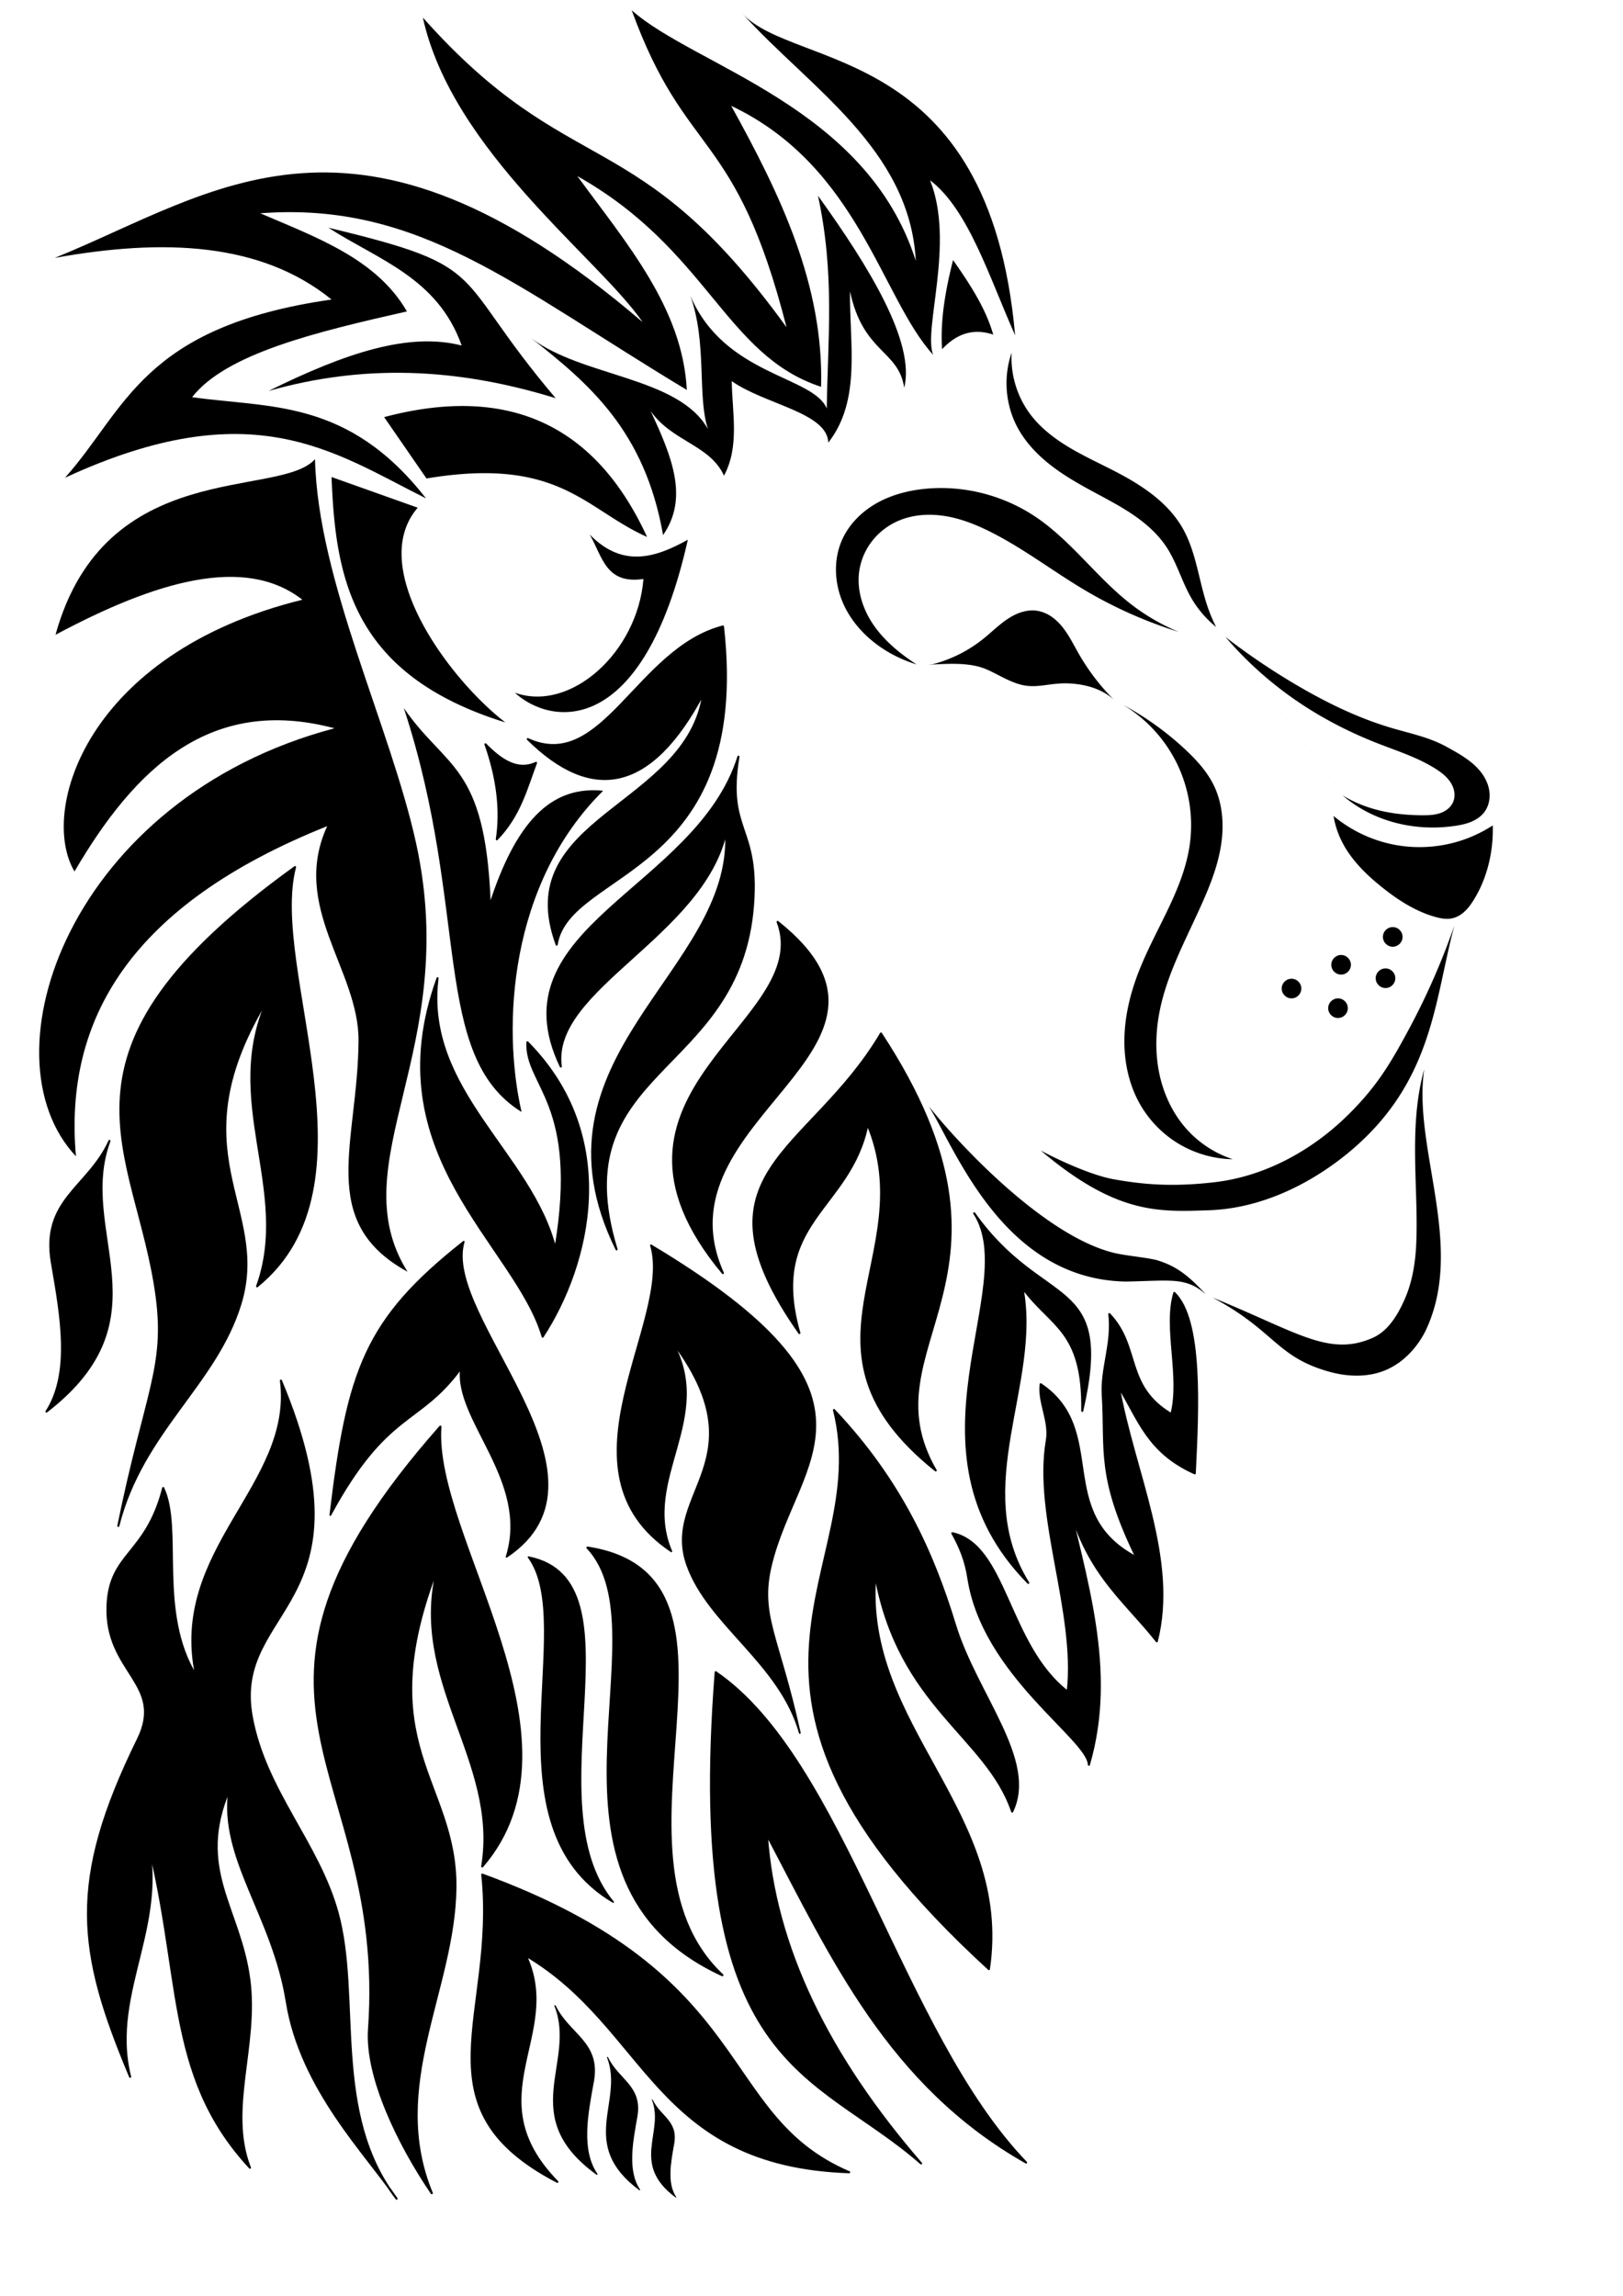 <svg xmlns="http://www.w3.org/2000/svg" width="210mm" height="297mm" viewBox="0 0 210 297"><path d="M130.895 45.633c-.16 2.822.709 5.69 2.406 7.951 1.349 1.797 3.174 3.186 5.106 4.335 1.93 1.149 3.983 2.077 5.976 3.114 3.362 1.748 6.685 3.932 8.586 7.208 1.86 3.205 2.14 7.063 3.386 10.551.284.794.618 1.57 1 2.321m-26.46-35.48c-1.09 3.125-.817 6.699.735 9.622 1.014 1.91 2.531 3.518 4.23 4.855 1.7 1.337 3.584 2.418 5.485 3.447 1.784.966 3.593 1.895 5.27 3.037 1.677 1.142 3.229 2.513 4.338 4.21 1.334 2.04 1.973 4.459 3.195 6.567a13.537 13.537 0 003.207 3.742M158.561 82.404a47.38 47.38 0 008.41 7.701c3.465 2.478 7.26 4.481 11.226 6.037 2.562 1.005 5.222 1.837 7.547 3.309.756.478 1.487 1.039 1.964 1.796.239.38.409.804.469 1.248.06.443.006.905-.181 1.312-.158.345-.41.643-.707.878a3.271 3.271 0 01-1.004.524c-.721.237-1.493.262-2.251.259-2.47-.01-4.958-.313-7.286-1.137a16.808 16.808 0 01-3.02-1.422M158.56 82.404a88.332 88.332 0 009.071 6.142c3.934 2.321 8.07 4.346 12.451 5.637 2.187.644 4.445 1.112 6.49 2.117.387.19.764.398 1.14.609 1.532.858 3.092 1.797 4.097 3.237.502.72.851 1.56.922 2.435.072.875-.148 1.786-.678 2.485-.426.563-1.032.97-1.683 1.242-.65.272-1.347.416-2.044.523-4.29.654-8.828-.131-12.52-2.41-.73-.45-1.426-.956-2.08-1.512" fill-rule="evenodd"/><path d="M193.146 106.783a18.333 18.333 0 01-.386 4.374c-.39 1.847-1.07 3.638-2.063 5.244-.333.54-.705 1.064-1.17 1.497-.464.434-1.028.775-1.65.906-.725.152-1.479.01-2.192-.192-2.565-.726-4.852-2.212-6.93-3.883-2.126-1.71-4.12-3.692-5.276-6.164a11.548 11.548 0 01-.933-3.01m0 0a17.466 17.466 0 008.065 3.763c2.953.53 6.043.277 8.87-.726a17.391 17.391 0 003.665-1.809" fill-rule="evenodd"/><circle cx="167.11" cy="127.885" r="1.27"/><circle r="1.27" cy="124.812" cx="173.525"/><circle cx="180.206" cy="121.203" r="1.27"/><circle r="1.27" cy="130.424" cx="173.124"/><circle cx="179.271" cy="126.549" r="1.27"/><path d="M134.654 148.833c9.808 8.297 15.266 7.946 21.753 7.734 6.486-.212 12.767-3.15 17.84-7.261 11.233-9.139 11.309-19.834 13.938-29.577a92.347 92.347 0 01-5.985 13.597c-2.237 4.126-4.076 7.383-8.236 11.35-4.16 3.966-10.018 7.463-16.775 8.258-5.836.687-9.679.22-13.017-.363-3.338-.584-8.272-3.048-9.518-3.738" fill-rule="evenodd"/><path d="M184.282 138.317c-2.142 7.666-.645 15.75-1.061 23.099-.14 2.24-.53 4.487-1.419 6.547-.89 2.06-2.156 4.222-4.213 5.12-5.687 2.483-9.767-.79-20.712-5.23 8.182 4.334 8.231 7.763 15.365 9.67 2.262.586 4.718.651 6.889-.212 2.336-.929 4.176-2.879 5.31-5.123 5.235-10.946-1.68-23.603-.159-33.871M155.985 167.408c-.402-.282-1.221-1.224-3.183-1.588-1.662-.308-4.23-.068-7.175-.031-15.812-.31-21.982-17.121-25.45-22.68 4.019 5.075 15.252 17.046 24.25 19.037 1.7.348 3.44.476 5.136.84 2.78.796 4.398 2.24 6.422 4.422M145.332 91.192a18.243 18.243 0 017.039 7.761 18.24 18.24 0 011.565 10.36c-.38 2.625-1.317 5.085-2.426 7.497-1.34 2.913-2.934 5.757-4.11 8.736-1.093 2.766-1.833 5.694-1.91 8.666-.078 2.973.529 5.995 1.988 8.585a14.16 14.16 0 005.06 5.186 14.161 14.161 0 006.968 1.984 13.82 13.82 0 01-5.887-3.808c-1.87-2.052-3.087-4.659-3.636-7.38-.55-2.72-.447-5.552.125-8.268.58-2.757 1.63-5.367 2.791-7.94.894-1.98 1.854-3.939 2.73-5.92 1.054-2.384 1.994-4.846 2.378-7.424.385-2.577.185-5.298-.958-7.64-.85-1.743-2.179-3.207-3.59-4.537a38.462 38.462 0 00-8.127-5.858zM144.129 90.524c-1.537-1.406-3.636-1.994-5.716-2.109-2.347-.13-3.958.6-5.893.252-1.913-.345-3.81-1.729-5.374-2.268-2.116-.729-4.773-.516-7.008-.408m23.991 4.533a28.29 28.29 0 01-4.55-5.953c-.667-1.165-1.255-2.384-2.093-3.432a6.713 6.713 0 00-1.455-1.38 4.501 4.501 0 00-1.85-.747c-.669-.099-1.358-.02-2.004.18-.646.2-1.252.518-1.815.892-1.127.749-2.086 1.72-3.142 2.566a17.549 17.549 0 01-6.5 3.272l-.582.069" fill-rule="evenodd"/><path d="M152.513 81.743a56.994 56.994 0 01-12.111-5.374c-4.13-2.444-7.953-5.41-12.242-7.562-1.83-.92-3.756-1.69-5.777-2.03-2.02-.34-4.15-.231-6.04.557a8.694 8.694 0 00-3.491 2.646 8.283 8.283 0 00-1.693 4.034c-.286 2.255.41 4.564 1.633 6.48 1.223 1.916 2.946 3.47 4.802 4.781.328.231.66.455.996.673m33.923-4.205a26.887 26.887 0 01-6.204-3.606c-4.385-3.407-7.662-8.13-12.262-11.24-4.16-2.812-9.305-4.147-14.303-3.665-2.182.21-4.353.766-6.266 1.835-1.914 1.07-3.56 2.678-4.476 4.67-1.177 2.557-1.065 5.613.042 8.201 1.106 2.589 3.144 4.72 5.537 6.202a16.888 16.888 0 004.01 1.808M49.704 53.961l5.48 7.938c17.223-2.878 20.508 4.002 28.538 7.56C76.8 54.415 65.19 49.856 49.704 53.96zM42.9 61.71l11.15 3.969c-6.692 7.764 4.187 22.304 11.34 27.78-19.836-6.153-21.985-18.656-22.49-31.75zM123.315 33.645c-.996 3.948-1.675 7.831-1.418 11.528 1.759-1.857 3.851-2.796 6.615-1.89-.957-3.367-2.998-6.519-5.197-9.638z" fill-rule="evenodd"/><path d="M55.124 64.476c-10.09-12.928-20.179-11.65-30.268-13.097 4.415-5.637 15.978-8.415 27.796-11.091-3.93-6.798-11.643-9.543-18.976-12.696 20.575-1.553 32.911 9.458 55.191 22.852-.547-10.613-7.82-18.983-14.165-27.663C91.619 32.3 93.798 45.968 106.24 50.043c.357-13.214-5.282-24.873-11.627-36.349 16.479 7.804 19.439 24.894 26.126 32.206-1.32-3.262 2.846-14.514-.4-22.584 4.982 3.797 7.683 12.616 11.008 20.062m0 0C127.99 5.541 102.883 9.072 96.1 1.801c8.554 9.478 21.622 17.432 22.396 31.939-6.38-20.013-28.57-25.126-36.759-32.412 7.045 19.383 13.407 15.119 20.033 41.01C82.288 15.43 73.898 23.812 54.712 2.274c3.802 17.277 22.72 31.08 28.443 39.404-37.19-31.861-55.267-16.74-76.068-8.315 14.106-2.54 26.68-2.017 35.813 5.386-24.544 3.51-26.59 14.22-34.49 23.056 24.292-11.222 34.789-3.283 46.714 2.672" fill-rule="evenodd"/><path d="M71.896 51.513c-13.797-16.27-7.858-16.905-29.4-22.05 6.416 4.141 14.132 6.461 17.239 15.235-6.8-1.747-14.963.92-24.99 5.88 12.198-3.466 24.217-3.056 37.15.935zM76.305 69.153c4.232 4.335 8.464 3.028 12.696.668-5.802 25.79-17.708 24.09-22.396 19.785 7.2 2.605 15.892-5.213 16.65-14.707-4.868.71-5.271-2.808-6.95-5.746zM40.759 59.397c-4.564 5.165-27.199-.378-33.577 22.724 13.082-6.994 24.533-10.317 31.939-4.536-28.028 6.914-34.075 27.428-29.483 35.152 7.87-13.443 17.63-22.775 33.64-18.521-34.19 9.05-45.71 42.35-33.45 55.373-1.565-17.663 7.025-32.52 32.505-42.711-4.798 10.48 4.125 18.594 4.058 27.782-.097 13.183-5.475 23.383 6.337 29.86-8.814-14.1 6.97-28.655 1.12-55.393-3.322-15.176-12.723-33.948-13.09-49.73zM52.251 91.603c8.594 26.172 3.458 44.918 15.235 52.252-2.547-11.088-1.604-29.534 10.557-41.56-6.186-.615-10.904 3.13-14.566 14.164-.753-17.635-5.745-16.914-11.226-24.856z" fill-rule="evenodd"/><path d="M64.28 108.576c.574-3.743.094-7.838-1.47-12.294 2.04 2.075 4.153 3.51 6.548 2.405-1.264 3.383-2.124 6.845-5.078 9.89z" fill-rule="evenodd" stroke="#000" stroke-width=".265" stroke-linecap="round" stroke-linejoin="round"/><path d="M68.287 95.612c9.706 4.472 14.185-11.71 25.257-14.566 3.644 32.412-19.955 31.316-21.515 41.16-6.088-16.51 16.915-17.752 18.976-32.474-6.832 12.88-14.46 14.019-22.718 5.88zM38.176 112.17c-33.646 24.238-20.474 36.276-17.908 55.567 1.22 9.174-1.474 12.544-4.96 29.666 3.114-12.286 12.596-18.267 15.799-28.711 3.897-12.706-8.793-19.519 3.667-39.702-6.256 13.294 3.016 24.83-1.512 37.42 16.131-13.074 1.436-41 4.914-54.24z" fill-rule="evenodd" stroke="#000" stroke-width=".265" stroke-linecap="round" stroke-linejoin="round"/><path d="M14.165 147.596c-2.772 6.063-8.854 7.604-7.45 15.771 1.168 6.791 2.53 14.195-.701 19.242 15.714-12.137 3.78-23.24 8.151-35.013zM21.114 192.498c-2.24 8.744-6.973 8.338-7.206 15.301-.287 8.572 7.469 10.01 3.933 17.213-9.069 18.474-7.816 27.45-1.003 43.657-2.822-11.338 5.737-20.276 1.652-32.903 5.363 19.456 2.506 32.423 13.85 44.663-2.942-7.525 1.058-15.747-.08-24.362-1.226-9.28-7.002-14.233-2.593-24.548-1.255 8.958 5.632 16.172 7.443 27.467 1.81 11.296 10.386 19.76 14.206 25.452-8.485-11.066-4.629-26.045-7.626-36.967-2.485-9.053-9.375-15.804-11.118-25.402-2.599-14.31 16.075-14.098 3.777-43.47 1.724 13.542-14.468 21.825-10.958 38.22-5.114-8.252-1.764-19.092-4.277-24.321zM151.946 167.26c3.613 3.493 3.061 14.877 2.646 23.34-6.119-2.73-7.259-6.998-9.827-11.15 1.967 11.022 7.612 22.256 4.914 32.883-4.442-5.637-9.805-9.248-11.907-20.032 2.605 11.88 6.727 23.644 3.119 36.002-.134-3.393-13.664-11.627-15.595-24.127-.344-2.224-1.019-3.918-2.076-5.828 6.995 1.47 7.13 14.489 14.93 20.505 1.166-10.261-4.382-22.711-2.7-32.504.429-2.493-1.091-4.9-.796-7.278 8.862 5.964 1.507 16.67 12.379 22.396-5.122-10.533-3.906-13.85-4.347-20.978-.216-3.501 1.283-6.608.85-10.489 4.054 4.246 1.896 9.279 8.032 12.946 1.26-4.877-.976-11.223.378-15.686zM72.564 137.975c-8.626-18.014 17.552-22.84 22.985-40.09-1.604 9.755 2.657 8.88 1.89 19.145-1.674 22.381-24.875 20.945-17.659 44.598-12.272-24.9 15.215-35.903 14.165-53.988-3.057 13.515-22.779 20.32-21.381 30.335z" fill-rule="evenodd" stroke="#000" stroke-width=".265" stroke-linecap="round" stroke-linejoin="round"/><path d="M126.055 156.96c6.237 9.638-10.05 30.518 6.993 47.814-7.714-12.449 1.606-25.703-.756-38.176 3.674 5.06 7.896 5.407 7.739 15.925 4.106-17.782-4.93-12.843-13.976-25.563zM100.616 119.26c20.796 16.547-16.13 25.279-7.082 45.436-19.523-23.396 12.05-32.364 7.082-45.436z" fill-rule="evenodd" stroke="#000" stroke-width=".265" stroke-linecap="round" stroke-linejoin="round"/><path d="M113.99 133.698c-9.309 15.7-25.209 17.921-10.557 38.754-4.128-14.501 6.564-15.848 8.82-26.994 7.093 16.968-10.964 28.954 8.82 44.768-9.487-16.346 13.808-24.675-7.083-56.528z" fill-rule="evenodd" stroke="#000" stroke-width=".265" stroke-linecap="round" stroke-linejoin="round"/><path d="M107.91 182.408c8.731 9.203 12.882 18.695 15.645 27.755 2.763 9.06 10.624 17.566 7.407 24.196-3.324-9.776-14.653-13.556-17.707-30.57-1.66 19.558 17.707 30.57 14.7 50.949-40.365-36.955-14.7-50.948-20.045-72.33z" stroke="#000" stroke-width=".265" stroke-linecap="round" stroke-linejoin="round"/><path d="M92.604 216.326c16.665 11.396 23.95 46.6 40.16 63.429-17.8-10.078-25.166-26.552-33.545-42.404.995 14.497 7.944 28.654 19.962 42.522-13.88-12.163-30.591-11.76-26.577-63.547z" stroke="#000" stroke-width=".265" stroke-linecap="round" stroke-linejoin="round"/><path d="M56.978 184.56c-31.729 35.923-6.772 43.584-9.223 77.937-.44 6.167 3.828 14.926 8.109 21.22-5.73-13.881 2.9-26.293 3.058-39.498.166-13.904-11.306-18.443-2.224-41.656-3.945 14.915 7.978 25.032 5.7 38.887 14.298-16.584-6.475-42.564-5.42-56.89z" fill-rule="evenodd" stroke="#000" stroke-width=".28" stroke-linecap="round" stroke-linejoin="round"/><path d="M70.216 172.918c-3.533-11.947-21.87-23.54-13.6-46.37-1.814 14.532 12.186 22.687 15.245 35.008 3.208-18.988-3.874-21.042-3.622-26.722 12.155 12.275 8.063 28.762 1.977 38.084z" fill-rule="evenodd" stroke="#000" stroke-width=".265" stroke-linecap="round" stroke-linejoin="round"/><path d="M84.226 161.101c32.575 19.505 18.921 27.468 15.553 41.299-1.603 6.578.946 9.174 3.71 21.783-2.595-9.083-11.811-13.964-14.572-21.716-3.358-9.432 9.596-13.637-1.999-28.981 5.69 9.994-4.05 17.819-.056 27.203-15.558-10.404.281-29.792-2.636-39.588z" fill-rule="evenodd" stroke="#000" stroke-width=".226" stroke-linecap="round" stroke-linejoin="round"/><path d="M62.398 242.509c1.911 18.15-8.804 30.139 9.721 39.749-10.792-11.054.759-18.994-4.09-29.28 15.824 9.371 16.534 27.17 41.847 28.036-17.373-7.442-11.697-25.439-47.478-38.505z" fill-rule="evenodd" stroke="#000" stroke-width=".265" stroke-linecap="round" stroke-linejoin="round"/><path d="M71.82 259.489c1.838 3.77 5.867 4.726 4.938 9.805-.773 4.224-1.673 8.828.468 11.966-10.412-7.543-2.508-14.452-5.405-21.771z" fill-rule="evenodd" stroke="#000" stroke-width=".17" stroke-linecap="round" stroke-linejoin="round"/><path d="M78.608 266.152c1.41 2.966 4.503 3.718 3.79 7.716-.593 3.323-1.284 6.946.359 9.416-7.99-5.936-1.925-11.373-4.149-17.132z" fill-rule="evenodd" stroke="#000" stroke-width=".132" stroke-linecap="round" stroke-linejoin="round"/><path d="M84.4 271.647c1.038 2.181 3.312 2.735 2.787 5.674-.436 2.444-.944 5.109.265 6.925-5.877-4.366-1.416-8.364-3.051-12.6z" fill-rule="evenodd" stroke="#000" stroke-width=".097" stroke-linecap="round" stroke-linejoin="round"/><path d="M76.019 200.215c24.074 3.734.462 39.321 17.442 55.3-26.548-12.214-7.113-44.307-17.442-55.3z" fill-rule="evenodd" stroke="#000" stroke-width=".289" stroke-linecap="round" stroke-linejoin="round"/><path d="M68.386 201.442c15.11 3.012.29 31.727 10.948 44.62-16.663-9.856-4.464-35.75-10.948-44.62z" fill-rule="evenodd" stroke="#000" stroke-width=".206" stroke-linecap="round" stroke-linejoin="round"/><path d="M60.002 160.637c-12.797 10.097-15.016 16.63-17.258 35.353 7.41-13.647 11.431-11.487 16.904-18.96-.833 6.695 8.978 14.48 5.903 24.364 15.558-10.403-8.466-30.961-5.55-40.757z" fill-rule="evenodd" stroke="#000" stroke-width=".226" stroke-linecap="round" stroke-linejoin="round"/><path d="M85.794 69.22c-2.361-13.522-9.62-19.611-17.039-25.458 6.593 5.007 19.088 4.974 22.852 11.76-1.419-4.237-.08-11.03-2.272-17.239 4.433 10.348 15.894 10.334 17.64 14.566.118-8.894 1.073-17.311-1.136-27.528 6.632 9.217 12.61 18.966 11.158 24.856M85.794 69.22c3.324-4.784 1.177-10.078-1.604-16.037 2.815 3.985 7.66 4.345 9.488 8.353 2.03-3.794 1.067-8.086 1.002-12.228 4.303 3.022 12.362 4.06 12.495 7.951 4.292-5.5 2.729-12.79 2.806-19.577 1.706 8.039 6.285 7.555 7.016 12.495" fill-rule="evenodd"/></svg>